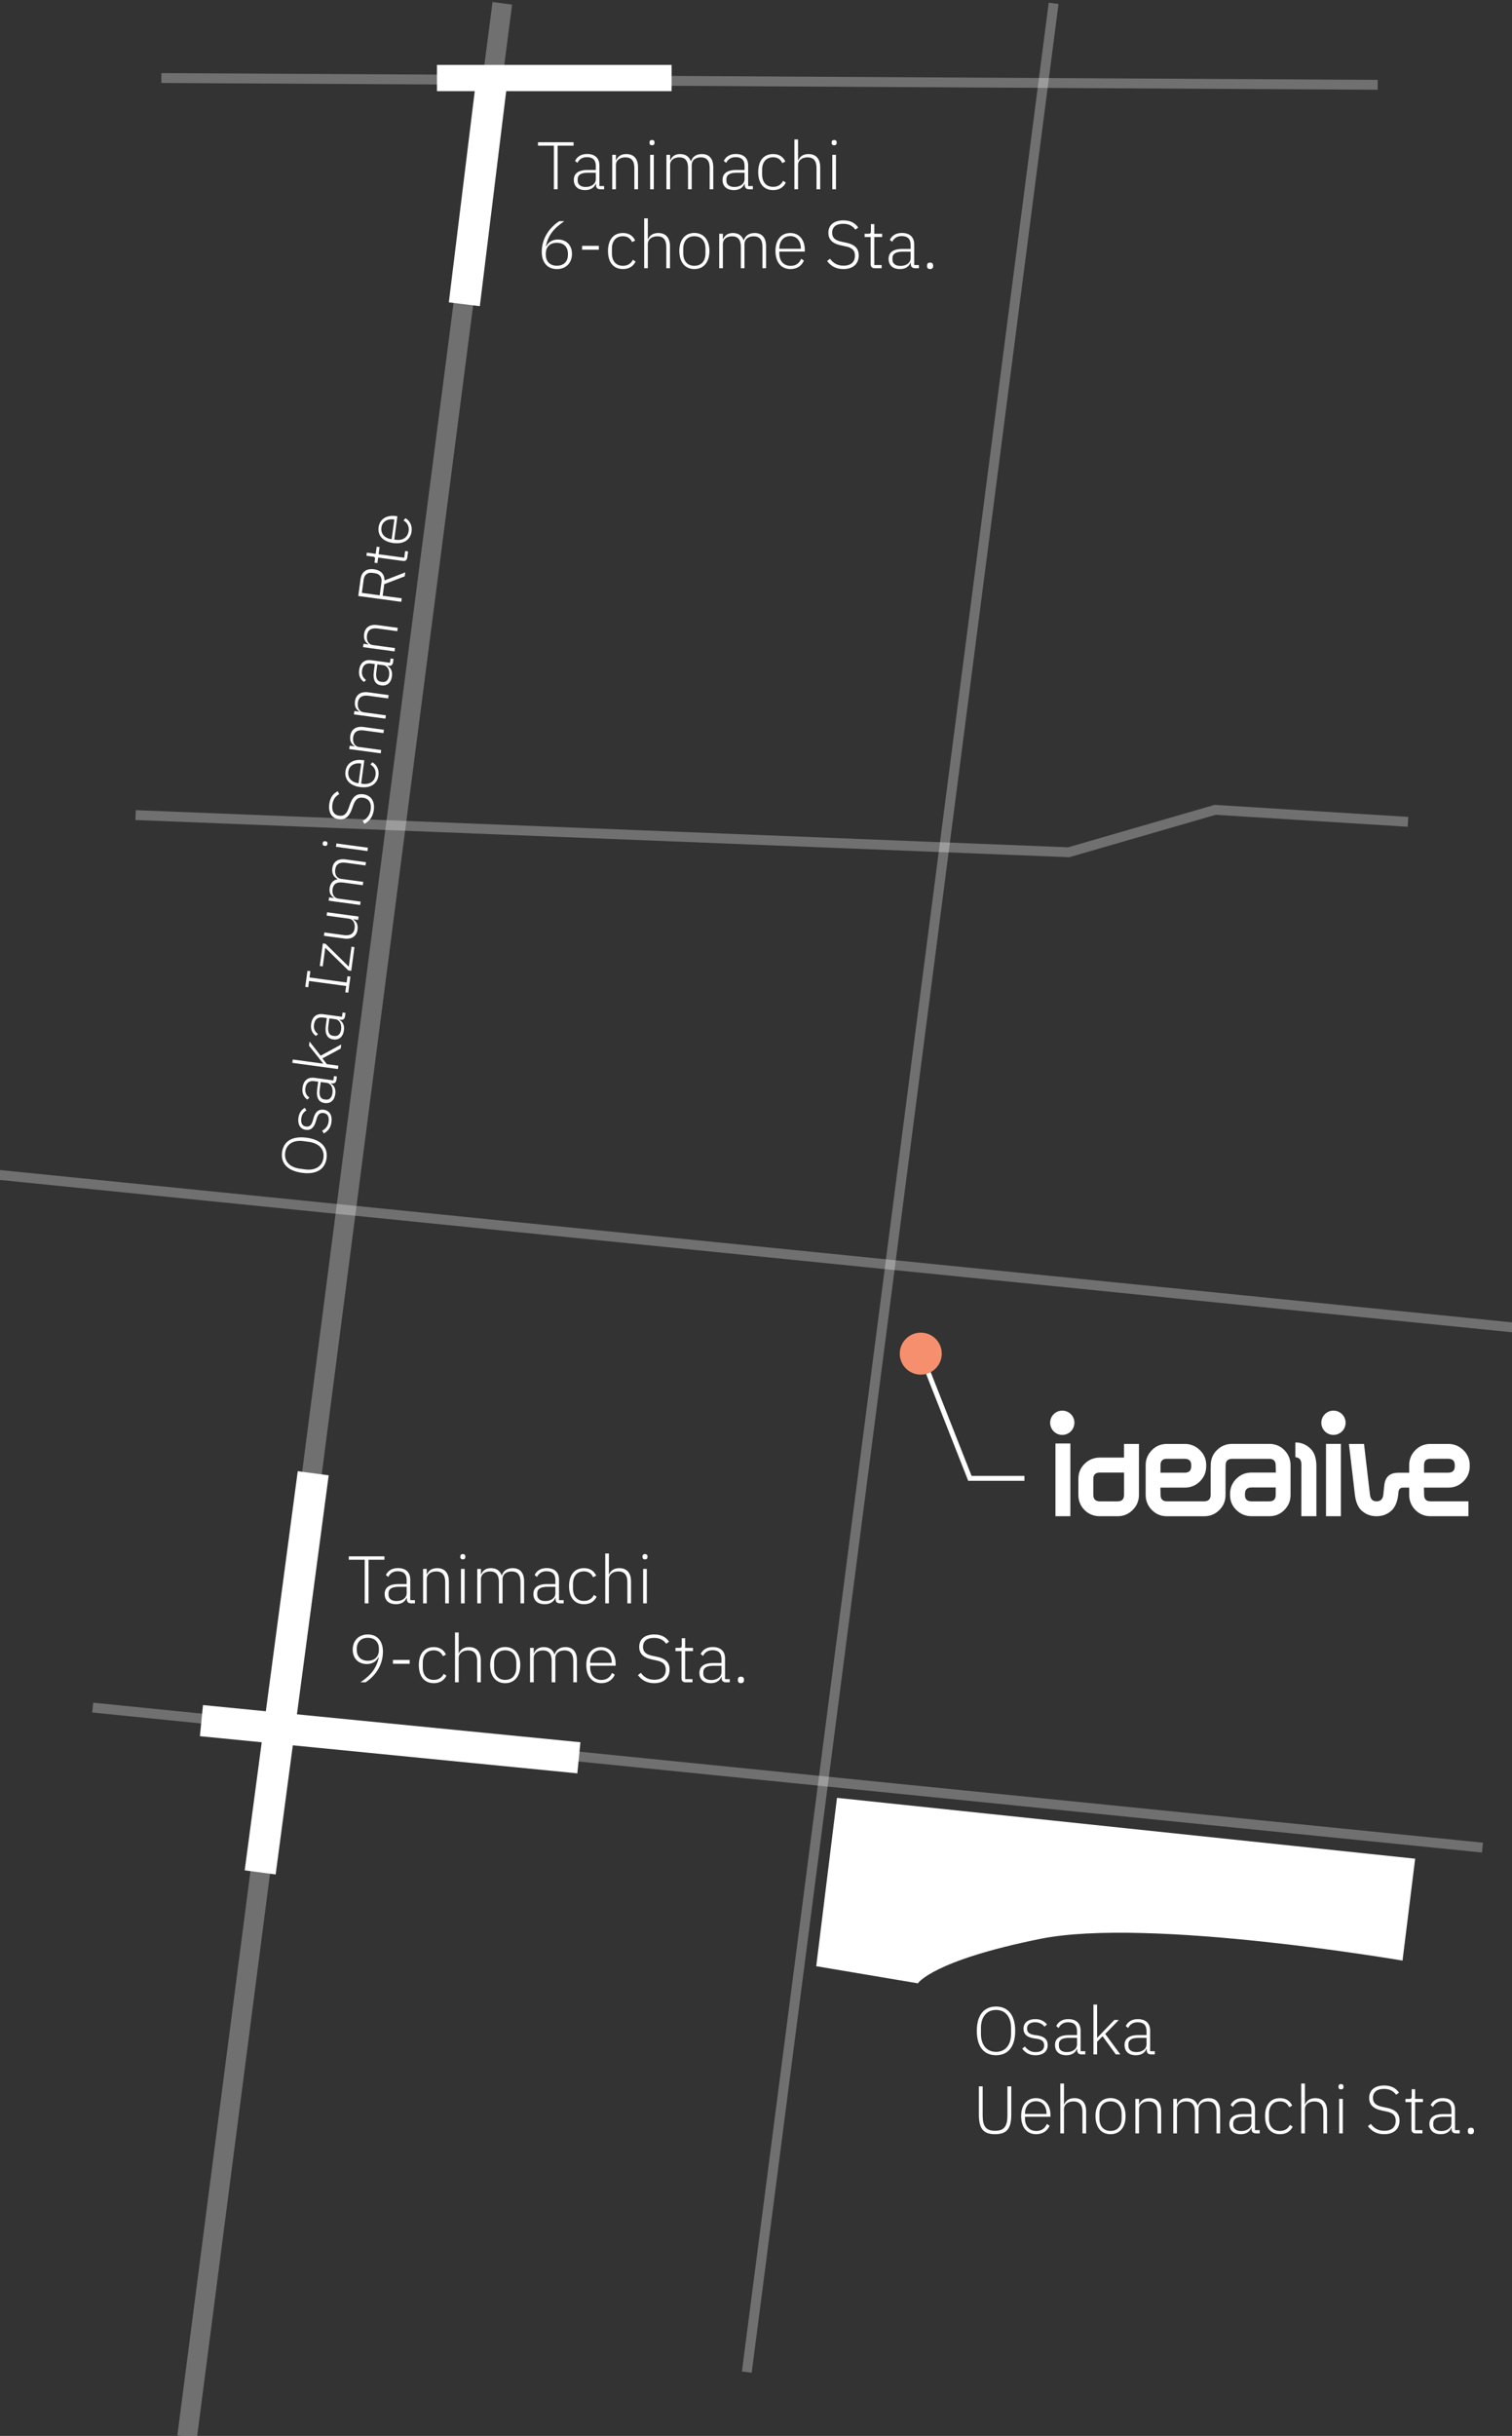 <svg width="298" height="480" viewBox="0 0 298 480" fill="none" xmlns="http://www.w3.org/2000/svg">
<rect x="0" y="0" width="298" height="480" fill="#333333" stroke="none"/>
<g clip-path="url(#clip0_206_1525)">
<path d="M99.002 0.655L36.884 480.155" stroke="white" stroke-opacity="0.3" stroke-width="3.89" stroke-miterlimit="10"/>
<path d="M207.657 0.655L147.188 467.426" stroke="white" stroke-opacity="0.3" stroke-width="1.945" stroke-miterlimit="10"/>
<path d="M18.27 336.486L292.182 364.075" stroke="white" stroke-opacity="0.3" stroke-width="1.945" stroke-miterlimit="10"/>
<path d="M-3.199 231.215L298.355 261.587" stroke="white" stroke-opacity="0.3" stroke-width="1.945" stroke-miterlimit="10"/>
<path d="M31.803 15.377L271.531 16.714" stroke="white" stroke-opacity="0.3" stroke-width="1.945" stroke-miterlimit="10"/>
<path d="M26.725 160.616L210.629 167.941L239.494 159.58L277.503 161.944" stroke="white" stroke-opacity="0.3" stroke-width="1.945" stroke-miterlimit="10"/>
<path d="M99.992 16.127L93.885 15.377L88.46 59.582L94.567 60.332L99.992 16.127Z" fill="white"/>
<path d="M132.364 12.792H86.123V17.962H132.364V12.792Z" fill="white"/>
<path d="M64.78 290.713L58.681 289.903L48.228 368.558L54.328 369.369L64.78 290.713Z" fill="white"/>
<path d="M114.392 343.315L40.005 335.989L39.401 342.118L113.788 349.444L114.392 343.315Z" fill="white"/>
<path d="M160.87 387.442L164.963 354.269L278.914 366.26L276.424 386.339C276.424 386.339 226.354 377.749 205.029 382.057C183.703 386.365 180.903 390.819 180.903 390.819L160.87 387.442Z" fill="white"/>
<path fill-rule="evenodd" clip-rule="evenodd" d="M265.204 280.36C265.204 281.678 264.137 282.752 262.812 282.752C261.487 282.752 260.42 281.685 260.42 280.36C260.42 279.035 261.494 277.968 262.812 277.968C264.13 277.968 265.204 279.035 265.204 280.36Z" fill="white"/>
<path fill-rule="evenodd" clip-rule="evenodd" d="M211.751 280.36C211.751 281.678 210.684 282.752 209.359 282.752C208.034 282.752 206.974 281.678 206.974 280.36C206.974 279.035 208.041 277.968 209.366 277.968C210.691 277.968 211.758 279.035 211.758 280.36" fill="white"/>
<path d="M264.28 284.521H261.344V298.772H264.28V284.521Z" fill="white"/>
<path d="M221.533 284.521V287.22H216.764C215.589 287.22 214.594 287.629 213.77 288.438C212.947 289.247 212.539 290.235 212.539 291.417V294.546C212.539 295.75 212.947 296.752 213.756 297.561C214.565 298.371 215.568 298.772 216.771 298.772H220.287C221.433 298.772 222.421 298.363 223.245 297.54C224.068 296.716 224.477 295.721 224.477 294.546V284.528H221.541M220.287 295.843H216.771C215.912 295.843 215.482 295.413 215.482 294.554V291.424C215.482 290.586 215.912 290.171 216.771 290.171H221.54V294.554C221.54 295.413 221.118 295.843 220.287 295.843Z" fill="white"/>
<path d="M210.956 284.442H208.02V298.772H210.956V284.442Z" fill="white"/>
<path d="M253.144 285.752C252.334 284.929 251.346 284.521 250.172 284.521H242.846C241.671 284.521 240.676 284.921 239.852 285.738C239.028 286.547 238.62 287.55 238.62 288.753V289.283H238.606V294.546C238.606 295.406 238.176 295.836 237.317 295.836H229.991C229.153 295.836 228.738 295.406 228.738 294.546L228.702 293.136H233.507C234.682 293.136 235.677 292.728 236.5 291.904C237.324 291.08 237.732 290.085 237.732 288.91V288.717C237.732 287.543 237.317 286.554 236.479 285.745C235.641 284.936 234.653 284.528 233.507 284.528H229.991C228.816 284.528 227.821 284.936 227.019 285.759C226.21 286.583 225.801 287.564 225.801 288.717V294.554C225.801 295.728 226.21 296.723 227.019 297.547C227.828 298.371 228.816 298.779 229.991 298.779H237.317C238.491 298.779 239.487 298.378 240.31 297.569C241.134 296.759 241.542 295.757 241.542 294.554V289.662H241.556V288.76C241.556 287.901 241.986 287.471 242.846 287.471H250.172C251.01 287.471 251.425 287.901 251.425 288.76L251.461 290.171H246.655C245.481 290.171 244.485 290.579 243.662 291.403C242.838 292.226 242.43 293.222 242.43 294.396V294.589C242.43 295.764 242.846 296.752 243.683 297.561C244.521 298.371 245.51 298.772 246.655 298.772H250.172C251.346 298.772 252.341 298.363 253.144 297.54C253.953 296.716 254.354 295.735 254.354 294.582V288.753C254.354 287.578 253.946 286.583 253.144 285.759M229.976 287.464H233.493C234.352 287.464 234.782 287.879 234.782 288.717V288.91C234.782 289.77 234.352 290.199 233.493 290.199H228.723V288.71C228.723 287.879 229.139 287.457 229.976 287.457V287.464ZM251.425 294.589C251.425 295.427 251.01 295.843 250.172 295.843H246.656C245.796 295.843 245.366 295.427 245.366 294.589V294.396C245.366 293.537 245.796 293.107 246.656 293.107H251.432V294.589L251.425 294.589Z" fill="white"/>
<path d="M255.307 287.156H255.407C256.131 287.249 256.496 287.729 256.496 288.595L256.481 298.772H259.446V288.946C259.446 287.607 259.167 286.562 258.594 285.81C257.864 284.907 256.911 284.384 255.744 284.248H255.665L255.3 284.241V287.156" fill="white"/>
<path d="M289.431 295.836H281.933C281.102 295.836 280.679 295.406 280.679 294.547L280.636 293.136H285.442C286.616 293.136 287.612 292.728 288.435 291.905C289.259 291.081 289.667 290.086 289.667 288.911V288.718C289.667 287.543 289.251 286.555 288.414 285.746C287.576 284.937 286.587 284.528 285.435 284.528H281.918C280.744 284.528 279.748 284.937 278.946 285.76C278.137 286.584 277.736 287.565 277.736 288.718V290.207H275.58C274.105 290.207 273.017 290.881 272.83 292.678L272.637 294.547C272.53 295.406 272.1 295.836 271.341 295.836H271.262C270.532 295.836 270.116 295.406 270.009 294.547L268.834 284.528H265.862L267.037 294.547C267.194 295.879 267.595 296.882 268.247 297.562C269.085 298.371 270.087 298.772 271.262 298.772H271.341C272.515 298.772 273.518 298.371 274.356 297.562C275.007 296.882 275.416 295.879 275.573 294.547L275.645 293.831C275.788 293.373 275.967 293.136 276.597 293.136H277.736V294.547C277.736 295.722 278.144 296.717 278.946 297.541C279.756 298.364 280.751 298.772 281.918 298.772H289.416V295.836M280.665 288.711C280.665 287.88 281.08 287.457 281.918 287.457H285.435C286.294 287.457 286.724 287.873 286.724 288.711V288.904C286.724 289.763 286.294 290.193 285.435 290.193H280.665V288.703L280.665 288.711ZM277.729 293.1C277.729 293.1 277.707 293.1 277.729 293.093V293.1Z" fill="white"/>
<path d="M181.474 266.738L191.155 291.31H201.904" stroke="white" stroke-width="0.972" stroke-miterlimit="10"/>
<path d="M181.474 270.876C183.759 270.876 185.612 269.023 185.612 266.738C185.612 264.452 183.759 262.6 181.474 262.6C179.189 262.6 177.336 264.452 177.336 266.738C177.336 269.023 179.189 270.876 181.474 270.876Z" fill="#F68F6D"/>
<path d="M192.523 400.199C192.523 397.051 193.952 395.395 196.303 395.395C198.654 395.395 200.083 397.051 200.083 400.199C200.083 403.333 198.654 404.989 196.303 404.989C193.952 404.989 192.523 403.333 192.523 400.199ZM199.274 400.754V399.63C199.274 397.379 198.111 396.064 196.315 396.064C194.508 396.064 193.333 397.379 193.333 399.63V400.754C193.333 403.005 194.508 404.319 196.315 404.319C198.111 404.319 199.274 403.005 199.274 400.754Z" fill="white"/>
<path d="M201.474 403.688L202.004 403.271C202.573 404.016 203.218 404.37 204.128 404.37C205.203 404.37 205.797 403.902 205.797 403.055C205.797 402.31 205.379 401.892 204.368 401.753L203.813 401.665C202.586 401.487 201.726 400.982 201.726 399.756C201.726 398.505 202.725 397.872 204.04 397.872C205.165 397.872 205.848 398.315 206.353 398.921L205.86 399.352C205.506 398.909 204.95 398.491 204.002 398.491C203.003 398.491 202.421 398.934 202.421 399.718C202.421 400.527 202.914 400.843 203.913 401.008L204.47 401.083C205.822 401.286 206.492 401.892 206.492 402.979C206.492 404.244 205.569 404.989 204.09 404.989C202.902 404.989 202.093 404.535 201.474 403.688Z" fill="white"/>
<path d="M207.933 402.979C207.933 401.779 208.73 401.02 210.689 401.02H212.269V400.223C212.269 399.06 211.674 398.491 210.512 398.491C209.614 398.491 209.007 398.896 208.64 399.617L208.173 399.238C208.552 398.454 209.311 397.872 210.537 397.872C212.117 397.872 212.977 398.707 212.977 400.135V404.193H213.899V404.825H213.179C212.585 404.825 212.307 404.509 212.307 404.004V403.738H212.256C211.94 404.509 211.232 404.989 210.17 404.989C208.754 404.989 207.933 404.244 207.933 402.979ZM212.269 402.84V401.563H210.663C209.285 401.563 208.692 402.044 208.692 402.802V403.131C208.692 403.94 209.323 404.37 210.272 404.37C211.384 404.37 212.269 403.776 212.269 402.84Z" fill="white"/>
<path d="M215.505 404.826V395.003H216.225V401.526H216.276L219.626 398.037H220.511L217.831 400.793L220.802 404.826H219.917L217.312 401.249L216.225 402.335V404.826L215.505 404.826Z" fill="white"/>
<path d="M221.636 402.979C221.636 401.779 222.432 401.02 224.392 401.02H225.972V400.223C225.972 399.06 225.377 398.491 224.215 398.491C223.317 398.491 222.71 398.896 222.343 399.617L221.876 399.238C222.255 398.454 223.014 397.872 224.24 397.872C225.82 397.872 226.68 398.707 226.68 400.135V404.193H227.602V404.825H226.882C226.288 404.825 226.01 404.509 226.01 404.004V403.738H225.959C225.643 404.509 224.935 404.989 223.873 404.989C222.457 404.989 221.636 404.244 221.636 402.979ZM225.972 402.84V401.563H224.366C222.988 401.563 222.395 402.044 222.395 402.802V403.131C222.395 403.94 223.026 404.37 223.975 404.37C225.087 404.37 225.972 403.776 225.972 402.84Z" fill="white"/>
<path d="M192.928 411.118H193.673V416.845C193.673 418.943 194.28 419.878 196.113 419.878C197.947 419.878 198.554 418.943 198.554 416.845V411.118H199.311V416.68C199.311 419.399 198.478 420.549 196.113 420.549C193.762 420.549 192.928 419.399 192.928 416.68L192.928 411.118Z" fill="white"/>
<path d="M201.259 416.984C201.259 414.759 202.397 413.443 204.191 413.443C205.936 413.443 207.036 414.784 207.036 416.781V417.11H202.017V417.464C202.017 418.918 202.839 419.916 204.255 419.916C205.228 419.916 205.962 419.423 206.328 418.526L206.859 418.88C206.442 419.878 205.506 420.548 204.217 420.548C202.409 420.548 201.259 419.221 201.259 416.984ZM202.017 416.553H206.264V416.453C206.264 414.999 205.431 414.05 204.191 414.05C202.864 414.05 202.017 415.037 202.017 416.503V416.553Z" fill="white"/>
<path d="M208.982 420.384V410.562H209.702V414.657H209.753C210.044 413.962 210.663 413.444 211.763 413.444C213.204 413.444 214.064 414.354 214.064 416.023V420.384H213.343V416.162C213.343 414.759 212.724 414.088 211.574 414.088C210.613 414.088 209.702 414.582 209.702 415.618V420.384H208.982Z" fill="white"/>
<path d="M215.909 416.983C215.909 414.758 217.072 413.431 218.867 413.431C220.675 413.431 221.838 414.758 221.838 416.983C221.838 419.22 220.675 420.548 218.867 420.548C217.072 420.548 215.909 419.22 215.909 416.983ZM221.067 417.413V416.566C221.067 414.961 220.22 414.075 218.867 414.075C217.539 414.075 216.68 414.961 216.68 416.566V417.413C216.68 419.018 217.539 419.903 218.867 419.903C220.22 419.903 221.067 419.018 221.067 417.413Z" fill="white"/>
<path d="M223.772 420.384V413.595H224.492V414.657H224.544C224.834 413.962 225.453 413.443 226.553 413.443C227.994 413.443 228.854 414.354 228.854 416.023V420.384H228.133V416.162C228.133 414.759 227.514 414.088 226.364 414.088C225.403 414.088 224.492 414.582 224.492 415.618V420.384H223.772Z" fill="white"/>
<path d="M231.243 420.384V413.595H231.963V414.657H232.014C232.293 414.013 232.823 413.443 233.935 413.443C234.922 413.443 235.718 413.886 236.046 414.873H236.084C236.338 414.063 237.02 413.443 238.221 413.443C239.662 413.443 240.471 414.354 240.471 416.023V420.384H239.762V416.162C239.762 414.759 239.181 414.088 238.019 414.088C237.071 414.088 236.224 414.582 236.224 415.631V420.384H235.503V416.162C235.503 414.759 234.922 414.088 233.771 414.088C232.836 414.088 231.963 414.582 231.963 415.618V420.384H231.243Z" fill="white"/>
<path d="M242.303 418.538C242.303 417.337 243.101 416.579 245.059 416.579H246.641V415.782C246.641 414.619 246.045 414.05 244.882 414.05C243.984 414.05 243.378 414.454 243.012 415.175L242.544 414.796C242.922 414.013 243.682 413.431 244.907 413.431C246.489 413.431 247.348 414.265 247.348 415.694V419.751H248.271V420.384H247.551C246.956 420.384 246.677 420.068 246.677 419.562V419.296H246.628C246.311 420.068 245.602 420.548 244.541 420.548C243.126 420.548 242.303 419.803 242.303 418.538ZM246.641 418.399V417.122H245.034C243.655 417.122 243.063 417.602 243.063 418.361V418.69C243.063 419.499 243.693 419.929 244.643 419.929C245.754 419.929 246.641 419.334 246.641 418.399Z" fill="white"/>
<path d="M249.332 416.984C249.332 414.746 250.421 413.443 252.278 413.443C253.505 413.443 254.276 414.038 254.681 414.923L254.073 415.227C253.744 414.493 253.163 414.076 252.278 414.076C250.863 414.076 250.103 415.061 250.103 416.515V417.464C250.103 418.93 250.863 419.904 252.278 419.904C253.201 419.904 253.845 419.487 254.238 418.716L254.768 419.069C254.325 419.967 253.516 420.548 252.278 420.548C250.421 420.548 249.332 419.234 249.332 416.984Z" fill="white"/>
<path d="M256.462 420.384V410.562H257.184V414.657H257.233C257.524 413.962 258.145 413.444 259.245 413.444C260.686 413.444 261.545 414.354 261.545 416.023V420.384H260.825V416.162C260.825 414.759 260.206 414.088 259.055 414.088C258.094 414.088 257.184 414.582 257.184 415.618V420.384H256.462Z" fill="white"/>
<path d="M263.808 411.256V411.13C263.808 410.865 263.96 410.675 264.3 410.675C264.642 410.675 264.794 410.865 264.794 411.13V411.256C264.794 411.522 264.642 411.712 264.3 411.712C263.96 411.712 263.808 411.522 263.808 411.256ZM263.934 420.384V413.595H264.655V420.384H263.934Z" fill="white"/>
<path d="M269.599 418.968L270.167 418.513C270.813 419.372 271.609 419.878 272.835 419.878C274.288 419.878 275.086 419.158 275.086 417.906C275.086 416.743 274.378 416.3 273.189 416.06L272.368 415.884C270.598 415.517 269.852 414.682 269.852 413.405C269.852 411.787 271.041 410.953 272.822 410.953C274.201 410.953 275.135 411.484 275.73 412.369L275.162 412.774C274.643 412.053 273.897 411.623 272.773 411.623C271.419 411.623 270.598 412.217 270.598 413.38C270.598 414.518 271.343 414.935 272.518 415.175L273.354 415.353C275.2 415.732 275.831 416.617 275.831 417.868C275.831 419.549 274.681 420.548 272.797 420.548C271.293 420.548 270.319 419.916 269.599 418.968Z" fill="white"/>
<path d="M278.993 420.384C278.449 420.384 278.184 420.068 278.184 419.575V414.228H276.995V413.595H277.766C278.132 413.595 278.235 413.457 278.235 413.09V411.687H278.903V413.595H280.446V414.228H278.903V419.752H280.345V420.384H278.993Z" fill="white"/>
<path d="M281.722 418.538C281.722 417.337 282.52 416.579 284.48 416.579H286.06V415.782C286.06 414.619 285.465 414.05 284.301 414.05C283.405 414.05 282.797 414.454 282.43 415.175L281.963 414.796C282.343 414.013 283.101 413.431 284.328 413.431C285.908 413.431 286.766 414.265 286.766 415.694V419.751H287.689V420.384H286.97C286.375 420.384 286.098 420.068 286.098 419.562V419.296H286.046C285.729 420.068 285.023 420.548 283.961 420.548C282.544 420.548 281.722 419.803 281.722 418.538ZM286.06 418.399V417.122H284.453C283.076 417.122 282.482 417.602 282.482 418.361V418.69C282.482 419.499 283.114 419.929 284.062 419.929C285.175 419.929 286.06 419.334 286.06 418.399Z" fill="white"/>
<path d="M289.294 419.98V419.841C289.294 419.499 289.484 419.272 289.9 419.272C290.305 419.272 290.495 419.499 290.495 419.841V419.98C290.495 420.321 290.305 420.549 289.9 420.549C289.484 420.549 289.294 420.321 289.294 419.98Z" fill="white"/>
<path d="M75.764 307.35H72.628V315.947H71.883V307.35H68.747V306.681H75.764L75.764 307.35Z" fill="white"/>
<path d="M75.813 314.101C75.813 312.901 76.61 312.142 78.569 312.142H80.149V311.345C80.149 310.182 79.555 309.613 78.392 309.613C77.494 309.613 76.887 310.018 76.521 310.739L76.053 310.36C76.432 309.576 77.191 308.994 78.417 308.994C79.997 308.994 80.858 309.829 80.858 311.257V315.315H81.78V315.947H81.06C80.465 315.947 80.187 315.631 80.187 315.126V314.86H80.137C79.821 315.631 79.112 316.112 78.05 316.112C76.635 316.112 75.813 315.366 75.813 314.101ZM80.149 313.963V312.685H78.543C77.165 312.685 76.572 313.166 76.572 313.925V314.253C76.572 315.062 77.204 315.492 78.152 315.492C79.264 315.492 80.149 314.898 80.149 313.963Z" fill="white"/>
<path d="M83.385 315.947V309.158H84.105V310.22H84.157C84.447 309.525 85.066 309.006 86.166 309.006C87.608 309.006 88.467 309.917 88.467 311.586V315.947H87.746V311.725C87.746 310.322 87.127 309.651 85.977 309.651C85.016 309.651 84.105 310.145 84.105 311.181V315.947H83.385Z" fill="white"/>
<path d="M90.729 306.819V306.693C90.729 306.428 90.881 306.238 91.223 306.238C91.564 306.238 91.715 306.428 91.715 306.693V306.819C91.715 307.085 91.564 307.275 91.223 307.275C90.881 307.275 90.729 307.085 90.729 306.819ZM90.856 315.947V309.158H91.576V315.947H90.856Z" fill="white"/>
<path d="M94.067 315.947V309.158H94.787V310.22H94.838C95.116 309.576 95.647 309.006 96.759 309.006C97.746 309.006 98.541 309.449 98.87 310.436H98.908C99.162 309.626 99.843 309.006 101.045 309.006C102.486 309.006 103.295 309.917 103.295 311.586V315.947H102.587V311.725C102.587 310.322 102.006 309.651 100.842 309.651C99.895 309.651 99.048 310.145 99.048 311.194V315.947H98.327V311.725C98.327 310.322 97.746 309.651 96.595 309.651C95.659 309.651 94.787 310.145 94.787 311.181V315.947H94.067Z" fill="white"/>
<path d="M105.128 314.101C105.128 312.901 105.925 312.142 107.884 312.142H109.464V311.345C109.464 310.182 108.869 309.613 107.707 309.613C106.809 309.613 106.202 310.018 105.835 310.739L105.368 310.36C105.747 309.576 106.506 308.994 107.732 308.994C109.312 308.994 110.172 309.829 110.172 311.257V315.315H111.094V315.947H110.375C109.78 315.947 109.502 315.631 109.502 315.126V314.86H109.452C109.135 315.631 108.427 316.112 107.365 316.112C105.949 316.112 105.128 315.366 105.128 314.101ZM109.464 313.963V312.685H107.858C106.48 312.685 105.887 313.166 105.887 313.925V314.253C105.887 315.062 106.518 315.492 107.467 315.492C108.579 315.492 109.464 314.898 109.464 313.963Z" fill="white"/>
<path d="M112.156 312.547C112.156 310.309 113.243 309.006 115.102 309.006C116.328 309.006 117.099 309.601 117.503 310.486L116.896 310.79C116.568 310.056 115.987 309.639 115.102 309.639C113.686 309.639 112.927 310.624 112.927 312.078V313.027C112.927 314.493 113.686 315.467 115.102 315.467C116.025 315.467 116.67 315.05 117.061 314.279L117.593 314.632C117.15 315.53 116.341 316.111 115.102 316.111C113.243 316.111 112.156 314.797 112.156 312.547Z" fill="white"/>
<path d="M119.287 315.947V306.125H120.006V310.22H120.058C120.348 309.525 120.967 309.007 122.067 309.007C123.51 309.007 124.368 309.917 124.368 311.586V315.947H123.648V311.725C123.648 310.322 123.028 309.651 121.878 309.651C120.917 309.651 120.006 310.145 120.006 311.181V315.947H119.287Z" fill="white"/>
<path d="M126.632 306.819V306.693C126.632 306.428 126.784 306.238 127.124 306.238C127.466 306.238 127.618 306.428 127.618 306.693V306.819C127.618 307.085 127.466 307.275 127.124 307.275C126.784 307.275 126.632 307.085 126.632 306.819ZM126.757 315.947V309.158H127.479V315.947H126.757Z" fill="white"/>
<path d="M71.036 331.506C73.097 330.102 74.222 328.738 74.663 326.563L74.613 326.55C74.158 327.372 73.413 327.903 72.3 327.903C70.656 327.903 69.518 326.816 69.518 325.071C69.518 323.289 70.694 322.075 72.49 322.075C74.436 322.075 75.472 323.453 75.472 325.463C75.472 328.32 73.754 330.406 72.035 331.506H71.036ZM74.677 325.122V324.895C74.677 323.579 73.868 322.732 72.502 322.732C71.124 322.732 70.315 323.579 70.315 324.881V325.122C70.315 326.411 71.124 327.258 72.502 327.258C73.88 327.258 74.677 326.411 74.677 325.122Z" fill="white"/>
<path d="M77.444 327.853V327.094H80.744V327.853H77.444Z" fill="white"/>
<path d="M82.551 328.105C82.551 325.868 83.638 324.565 85.496 324.565C86.722 324.565 87.493 325.159 87.898 326.044L87.291 326.348C86.963 325.614 86.382 325.197 85.496 325.197C84.081 325.197 83.322 326.183 83.322 327.637V328.586C83.322 330.052 84.081 331.025 85.496 331.025C86.419 331.025 87.064 330.608 87.456 329.837L87.987 330.19C87.545 331.089 86.736 331.67 85.496 331.67C83.638 331.67 82.551 330.356 82.551 328.105Z" fill="white"/>
<path d="M89.68 331.506V321.683H90.4V325.779H90.451C90.742 325.084 91.361 324.565 92.461 324.565C93.902 324.565 94.762 325.476 94.762 327.144V331.506H94.041V327.284C94.041 325.88 93.422 325.21 92.272 325.21C91.311 325.21 90.4 325.704 90.4 326.74V331.506H89.68Z" fill="white"/>
<path d="M96.607 328.105C96.607 325.88 97.77 324.553 99.565 324.553C101.373 324.553 102.536 325.88 102.536 328.105C102.536 330.343 101.373 331.67 99.565 331.67C97.77 331.67 96.607 330.343 96.607 328.105ZM101.765 328.535V327.688C101.765 326.083 100.918 325.197 99.565 325.197C98.238 325.197 97.378 326.083 97.378 327.688V328.535C97.378 330.14 98.238 331.025 99.565 331.025C100.918 331.025 101.765 330.14 101.765 328.535Z" fill="white"/>
<path d="M104.471 331.506V324.717H105.191V325.779H105.242C105.52 325.135 106.051 324.565 107.163 324.565C108.15 324.565 108.945 325.007 109.274 325.994H109.312C109.565 325.185 110.247 324.565 111.448 324.565C112.89 324.565 113.699 325.476 113.699 327.144V331.506H112.991V327.284C112.991 325.88 112.409 325.21 111.246 325.21C110.299 325.21 109.451 325.704 109.451 326.753V331.506H108.731V327.284C108.731 325.88 108.15 325.21 106.999 325.21C106.063 325.21 105.191 325.704 105.191 326.74V331.506H104.471Z" fill="white"/>
<path d="M115.558 328.105C115.558 325.88 116.695 324.565 118.49 324.565C120.234 324.565 121.334 325.906 121.334 327.903V328.231H116.315V328.586C116.315 330.039 117.138 331.038 118.554 331.038C119.527 331.038 120.26 330.545 120.627 329.647L121.158 330.001C120.741 331 119.804 331.67 118.516 331.67C116.708 331.67 115.558 330.342 115.558 328.105ZM116.315 327.675H120.563V327.574C120.563 326.12 119.729 325.172 118.49 325.172C117.162 325.172 116.315 326.158 116.315 327.625V327.675Z" fill="white"/>
<path d="M125.734 330.09L126.302 329.635C126.947 330.494 127.743 331 128.97 331C130.423 331 131.221 330.28 131.221 329.028C131.221 327.865 130.512 327.422 129.323 327.182L128.503 327.006C126.733 326.639 125.986 325.804 125.986 324.527C125.986 322.909 127.175 322.075 128.957 322.075C130.335 322.075 131.27 322.606 131.864 323.491L131.296 323.896C130.778 323.175 130.032 322.745 128.907 322.745C127.553 322.745 126.733 323.339 126.733 324.502C126.733 325.64 127.477 326.057 128.653 326.297L129.488 326.475C131.334 326.854 131.965 327.739 131.965 328.99C131.965 330.671 130.816 331.67 128.932 331.67C127.428 331.67 126.453 331.038 125.734 330.09Z" fill="white"/>
<path d="M135.125 331.506C134.582 331.506 134.316 331.189 134.316 330.697V325.349H133.127V324.717H133.899C134.265 324.717 134.368 324.578 134.368 324.212V322.808H135.036V324.717H136.58V325.349H135.036V330.873H136.478V331.506H135.125Z" fill="white"/>
<path d="M137.854 329.66C137.854 328.459 138.652 327.701 140.61 327.701H142.192V326.904C142.192 325.741 141.598 325.172 140.434 325.172C139.537 325.172 138.929 325.576 138.563 326.297L138.096 325.918C138.476 325.135 139.233 324.553 140.46 324.553C142.04 324.553 142.899 325.387 142.899 326.816V330.873H143.822V331.506H143.102C142.508 331.506 142.228 331.19 142.228 330.684V330.419H142.179C141.862 331.19 141.155 331.67 140.094 331.67C138.677 331.67 137.854 330.925 137.854 329.66ZM142.192 329.521V328.244H140.586C139.209 328.244 138.614 328.724 138.614 329.483V329.812C138.614 330.621 139.247 331.051 140.194 331.051C141.307 331.051 142.192 330.457 142.192 329.521Z" fill="white"/>
<path d="M145.429 331.101V330.962C145.429 330.621 145.619 330.394 146.035 330.394C146.439 330.394 146.629 330.621 146.629 330.962V331.101C146.629 331.442 146.439 331.67 146.035 331.67C145.619 331.67 145.429 331.442 145.429 331.101Z" fill="white"/>
<path d="M59.514 231.103C56.636 230.712 55.3 229.202 55.591 227.052C55.883 224.903 57.573 223.803 60.451 224.192C63.317 224.581 64.654 226.093 64.363 228.242C64.07 230.392 62.38 231.492 59.514 231.103ZM60.858 225.001L59.831 224.862C57.774 224.582 56.428 225.484 56.204 227.124C55.98 228.777 57.037 230.014 59.094 230.293L60.123 230.433C62.179 230.712 63.527 229.8 63.751 228.148C63.974 226.507 62.915 225.28 60.858 225.001Z" fill="white"/>
<path d="M63.814 223.349L63.498 222.813C64.25 222.385 64.654 221.839 64.767 221.008C64.9 220.025 64.546 219.424 63.772 219.319C63.09 219.226 62.657 219.557 62.404 220.463L62.255 220.961C61.941 222.06 61.373 222.783 60.251 222.631C59.107 222.476 58.652 221.484 58.815 220.283C58.955 219.255 59.444 218.684 60.063 218.297L60.393 218.802C59.945 219.07 59.495 219.527 59.378 220.394C59.254 221.308 59.586 221.894 60.302 221.991C61.042 222.091 61.392 221.68 61.666 220.786L61.805 220.288C62.157 219.077 62.796 218.54 63.789 218.674C64.945 218.831 65.511 219.766 65.328 221.119C65.181 222.205 64.665 222.889 63.814 223.349Z" fill="white"/>
<path d="M63.968 217.353C62.87 217.204 62.275 216.382 62.517 214.592L62.714 213.147L61.987 213.048C60.924 212.903 60.33 213.376 60.185 214.439C60.074 215.259 60.368 215.865 60.982 216.29L60.577 216.67C59.907 216.226 59.47 215.461 59.622 214.339C59.818 212.895 60.688 212.213 61.993 212.39L65.702 212.893L65.817 212.049L66.396 212.128L66.305 212.787C66.232 213.33 65.909 213.544 65.447 213.482L65.204 213.45L65.197 213.496C65.864 213.881 66.214 214.586 66.083 215.557C65.907 216.852 65.124 217.51 63.968 217.353ZM64.379 213.373L63.212 213.214L63.012 214.682C62.841 215.941 63.206 216.543 63.901 216.638L64.201 216.678C64.94 216.779 65.412 216.255 65.53 215.388C65.667 214.371 65.234 213.488 64.379 213.373Z" fill="white"/>
<path d="M66.595 210.656L57.615 209.437L57.704 208.779L63.669 209.588L63.675 209.542L60.9 206.047L61.011 205.237L63.197 208.03L67.251 205.815L67.142 206.623L63.548 208.559L64.408 209.689L66.684 209.998L66.595 210.656Z" fill="white"/>
<path d="M65.668 204.819C64.571 204.67 63.975 203.848 64.218 202.058L64.414 200.612L63.687 200.514C62.624 200.369 62.03 200.842 61.886 201.905C61.774 202.725 62.068 203.33 62.682 203.756L62.277 204.135C61.608 203.692 61.17 202.927 61.322 201.805C61.518 200.361 62.387 199.679 63.694 199.856L67.403 200.359L67.517 199.515L68.096 199.593L68.006 200.253C67.933 200.795 67.609 201.011 67.147 200.949L66.904 200.915L66.898 200.962C67.564 201.346 67.915 202.052 67.783 203.023C67.607 204.318 66.824 204.976 65.668 204.819ZM66.079 200.838L64.912 200.68L64.712 202.147C64.541 203.407 64.907 204.01 65.601 204.104L65.901 204.145C66.641 204.245 67.113 203.721 67.23 202.854C67.367 201.836 66.934 200.954 66.079 200.838Z" fill="white"/>
<path d="M68.636 195.613L68.058 195.534L68.225 194.298L60.91 193.305L60.743 194.542L60.166 194.464L60.595 191.298L61.172 191.376L61.005 192.612L68.319 193.604L68.487 192.368L69.065 192.447L68.636 195.613Z" fill="white"/>
<path d="M69.854 186.631L69.221 191.301L68.654 191.224L64.105 186.758L63.607 190.433L63.029 190.354L63.633 185.905L64.153 185.976L68.742 190.482L69.276 186.552L69.854 186.631Z" fill="white"/>
<path d="M67.823 184.941L63.837 184.4L63.926 183.741L67.785 184.265C69.069 184.439 69.757 183.955 69.899 182.915C70.02 182.026 69.681 181.144 68.733 181.016L64.376 180.425L64.465 179.766L70.671 180.608L70.582 181.267L69.61 181.135L69.606 181.169C70.206 181.521 70.603 182.152 70.467 183.157C70.288 184.475 69.349 185.148 67.823 184.941Z" fill="white"/>
<path d="M70.981 178.327L64.775 177.485L64.864 176.827L65.835 176.959L65.84 176.913C65.286 176.579 64.832 176.023 64.971 175.005C65.092 174.103 65.595 173.43 66.536 173.253L66.541 173.217C65.834 172.887 65.352 172.185 65.501 171.089C65.68 169.771 66.612 169.144 68.138 169.351L72.125 169.893L72.038 170.537L68.177 170.013C66.894 169.839 66.21 170.29 66.065 171.353C65.948 172.219 66.293 173.055 67.252 173.185L71.598 173.775L71.509 174.434L67.648 173.909C66.365 173.736 65.681 174.184 65.538 175.236C65.422 176.09 65.765 176.949 66.713 177.077L71.07 177.669L70.981 178.327Z" fill="white"/>
<path d="M64.062 166.687L63.946 166.671C63.704 166.639 63.549 166.475 63.592 166.163C63.633 165.851 63.826 165.737 64.068 165.769L64.184 165.785C64.427 165.817 64.581 165.979 64.539 166.291C64.496 166.604 64.305 166.72 64.062 166.687ZM72.422 167.702L66.216 166.86L66.306 166.201L72.511 167.043L72.422 167.702Z" fill="white"/>
<path d="M71.83 162.345L71.484 161.767C72.35 161.284 72.912 160.62 73.063 159.499C73.243 158.171 72.685 157.353 71.54 157.197C70.476 157.053 69.984 157.646 69.618 158.701L69.353 159.431C68.799 161.004 67.943 161.582 66.776 161.424C65.298 161.223 64.681 160.033 64.903 158.403C65.074 157.144 65.675 156.355 66.558 155.922L66.858 156.492C66.134 156.876 65.648 157.505 65.508 158.534C65.341 159.771 65.783 160.595 66.847 160.739C67.885 160.881 68.36 160.248 68.725 159.205L68.99 158.464C69.566 156.824 70.453 156.355 71.597 156.51C73.134 156.719 73.905 157.894 73.671 159.616C73.484 160.992 72.786 161.804 71.83 162.345Z" fill="white"/>
<path d="M70.966 155.09C68.932 154.814 67.872 153.611 68.094 151.97C68.311 150.376 69.671 149.536 71.498 149.784L71.798 149.824L71.176 154.413L71.5 154.457C72.828 154.637 73.844 154.01 74.019 152.716C74.14 151.825 73.78 151.094 73.005 150.648L73.395 150.206C74.256 150.71 74.752 151.65 74.592 152.828C74.368 154.48 73.012 155.367 70.966 155.09ZM70.668 154.345L71.195 150.461L71.103 150.447C69.772 150.268 68.803 150.914 68.649 152.045C68.485 153.259 69.281 154.156 70.621 154.338L70.668 154.345Z" fill="white"/>
<path d="M75.035 148.447L68.828 147.605L68.917 146.946L69.888 147.078L69.894 147.032C69.294 146.679 68.898 146.05 69.035 145.043C69.213 143.727 70.152 143.054 71.677 143.261L75.664 143.802L75.575 144.461L71.715 143.937C70.432 143.763 69.742 144.247 69.6 145.297C69.48 146.176 69.819 147.069 70.767 147.197L75.124 147.788L75.035 148.447Z" fill="white"/>
<path d="M75.961 141.614L69.755 140.772L69.845 140.113L70.815 140.245L70.821 140.199C70.221 139.846 69.825 139.216 69.962 138.209C70.14 136.893 71.078 136.22 72.603 136.427L76.591 136.968L76.502 137.627L72.641 137.103C71.359 136.929 70.669 137.414 70.527 138.463C70.408 139.342 70.746 140.235 71.694 140.363L76.051 140.955L75.961 141.614Z" fill="white"/>
<path d="M75.131 135.059C74.034 134.91 73.438 134.09 73.681 132.298L73.877 130.853L73.149 130.754C72.087 130.61 71.492 131.083 71.349 132.146C71.238 132.966 71.532 133.569 72.145 133.997L71.74 134.377C71.071 133.933 70.633 133.167 70.785 132.045C70.981 130.601 71.851 129.918 73.157 130.095L76.866 130.598L76.98 129.755L77.558 129.834L77.469 130.493C77.395 131.037 77.072 131.251 76.61 131.188L76.367 131.156L76.361 131.201C77.027 131.587 77.378 132.293 77.246 133.264C77.07 134.557 76.287 135.216 75.131 135.059ZM75.541 131.079L74.374 130.92L74.176 132.388C74.005 133.646 74.37 134.249 75.064 134.344L75.364 134.384C76.104 134.485 76.575 133.961 76.692 133.093C76.831 132.077 76.397 131.195 75.541 131.079Z" fill="white"/>
<path d="M77.758 128.362L71.553 127.52L71.642 126.862L72.613 126.994L72.619 126.948C72.019 126.595 71.623 125.965 71.759 124.958C71.938 123.642 72.876 122.969 74.401 123.176L78.389 123.717L78.299 124.376L74.439 123.852C73.156 123.678 72.467 124.162 72.324 125.212C72.205 126.091 72.543 126.984 73.49 127.112L77.847 127.704L77.758 128.362Z" fill="white"/>
<path d="M75.422 117.389L79.178 117.899L79.084 118.592L70.613 117.443L71.065 114.115C71.261 112.67 72.248 111.98 73.716 112.179C75.022 112.356 75.801 113.12 75.783 114.378L79.871 112.792L79.765 113.565L75.731 115.112L75.422 117.389ZM74.832 117.309L75.19 114.675C75.323 113.692 74.771 113.075 73.928 112.96L73.35 112.882C72.495 112.766 71.811 113.215 71.677 114.198L71.32 116.832L74.832 117.309Z" fill="white"/>
<path d="M80.263 109.897C80.196 110.394 79.875 110.597 79.424 110.535L74.535 109.872L74.387 110.96L73.81 110.882L73.906 110.176C73.951 109.841 73.836 109.732 73.501 109.686L72.219 109.512L72.303 108.899L74.047 109.135L74.238 107.725L74.815 107.804L74.624 109.214L79.674 109.899L79.853 108.582L80.431 108.66L80.263 109.897Z" fill="white"/>
<path d="M77.49 107C75.456 106.723 74.396 105.52 74.618 103.881C74.835 102.286 76.195 101.445 78.022 101.693L78.322 101.734L77.7 106.323L78.023 106.366C79.352 106.547 80.367 105.92 80.543 104.626C80.663 103.735 80.304 103.004 79.529 102.557L79.918 102.116C80.779 102.62 81.275 103.559 81.115 104.738C80.891 106.39 79.535 107.277 77.49 107ZM77.192 106.254L77.719 102.37L77.627 102.357C76.296 102.178 75.327 102.823 75.173 103.956C75.008 105.169 75.804 106.065 77.145 106.248L77.192 106.254Z" fill="white"/>
<path d="M113.045 28.702H109.91V37.299H109.164V28.702H106.029V28.032H113.045L113.045 28.702Z" fill="white"/>
<path d="M113.095 35.452C113.095 34.252 113.891 33.493 115.851 33.493H117.431V32.697C117.431 31.533 116.836 30.964 115.674 30.964C114.776 30.964 114.169 31.369 113.802 32.09L113.335 31.711C113.714 30.927 114.473 30.345 115.699 30.345C117.279 30.345 118.139 31.18 118.139 32.608V36.666H119.061V37.298H118.341C117.747 37.298 117.469 36.982 117.469 36.477V36.211H117.418C117.102 36.982 116.394 37.463 115.332 37.463C113.916 37.463 113.095 36.717 113.095 35.452ZM117.431 35.314V34.036H115.825C114.447 34.036 113.853 34.517 113.853 35.276V35.604C113.853 36.413 114.485 36.843 115.434 36.843C116.546 36.843 117.431 36.249 117.431 35.314Z" fill="white"/>
<path d="M120.667 37.299V30.51H121.387V31.572H121.438C121.729 30.876 122.348 30.358 123.447 30.358C124.889 30.358 125.748 31.269 125.748 32.937V37.299H125.028V33.077C125.028 31.673 124.408 31.003 123.258 31.003C122.297 31.003 121.387 31.497 121.387 32.532V37.299H120.667Z" fill="white"/>
<path d="M128.01 28.171V28.045C128.01 27.78 128.162 27.59 128.504 27.59C128.845 27.59 128.997 27.78 128.997 28.045V28.171C128.997 28.437 128.845 28.627 128.504 28.627C128.162 28.627 128.01 28.437 128.01 28.171ZM128.138 37.299V30.51H128.857V37.299H128.138Z" fill="white"/>
<path d="M131.348 37.299V30.51H132.068V31.572H132.119C132.397 30.928 132.928 30.358 134.04 30.358C135.027 30.358 135.823 30.8 136.151 31.787H136.189C136.443 30.978 137.125 30.358 138.326 30.358C139.767 30.358 140.577 31.269 140.577 32.937V37.299H139.868V33.077C139.868 31.673 139.287 31.003 138.124 31.003C137.176 31.003 136.329 31.497 136.329 32.546V37.299H135.608V33.077C135.608 31.673 135.027 31.003 133.876 31.003C132.941 31.003 132.068 31.497 132.068 32.532V37.299H131.348Z" fill="white"/>
<path d="M142.409 35.452C142.409 34.252 143.206 33.493 145.165 33.493H146.745V32.697C146.745 31.533 146.151 30.964 144.989 30.964C144.09 30.964 143.483 31.369 143.117 32.09L142.65 31.711C143.029 30.927 143.787 30.345 145.013 30.345C146.593 30.345 147.454 31.18 147.454 32.608V36.666H148.376V37.298H147.656C147.062 37.298 146.783 36.982 146.783 36.477V36.211H146.733C146.417 36.982 145.708 37.463 144.647 37.463C143.231 37.463 142.409 36.717 142.409 35.452ZM146.745 35.314V34.036H145.14C143.762 34.036 143.168 34.517 143.168 35.276V35.604C143.168 36.413 143.8 36.843 144.748 36.843C145.86 36.843 146.745 36.249 146.745 35.314Z" fill="white"/>
<path d="M149.438 33.898C149.438 31.661 150.525 30.358 152.383 30.358C153.609 30.358 154.38 30.952 154.785 31.837L154.178 32.141C153.849 31.407 153.268 30.99 152.383 30.99C150.967 30.99 150.209 31.976 150.209 33.43V34.379C150.209 35.845 150.967 36.818 152.383 36.818C153.306 36.818 153.951 36.401 154.342 35.63L154.874 35.983C154.432 36.882 153.622 37.463 152.383 37.463C150.525 37.463 149.438 36.149 149.438 33.898Z" fill="white"/>
<path d="M156.568 37.298V27.476H157.288V31.571H157.339C157.63 30.876 158.249 30.358 159.349 30.358C160.791 30.358 161.65 31.268 161.65 32.937V37.298H160.93V33.076C160.93 31.673 160.31 31.003 159.16 31.003C158.199 31.003 157.288 31.496 157.288 32.532V37.298H156.568Z" fill="white"/>
<path d="M163.913 28.171V28.045C163.913 27.78 164.065 27.59 164.405 27.59C164.747 27.59 164.899 27.78 164.899 28.045V28.171C164.899 28.437 164.747 28.627 164.405 28.627C164.065 28.627 163.913 28.437 163.913 28.171ZM164.039 37.299V30.51H164.76V37.299H164.039Z" fill="white"/>
<path d="M106.775 49.633C106.775 46.777 108.494 44.691 110.226 43.591H111.212C109.151 44.994 108.026 46.359 107.584 48.534L107.634 48.546C108.089 47.724 108.848 47.194 109.948 47.194C111.591 47.194 112.729 48.281 112.729 50.025C112.729 51.808 111.553 53.022 109.771 53.022C107.811 53.022 106.775 51.644 106.775 49.633ZM111.932 50.215V49.975C111.932 48.685 111.123 47.838 109.758 47.838C108.367 47.838 107.571 48.685 107.571 49.975V50.202C107.571 51.517 108.393 52.364 109.758 52.364C111.123 52.364 111.932 51.517 111.932 50.215Z" fill="white"/>
<path d="M114.725 49.204V48.445H118.025V49.204H114.725Z" fill="white"/>
<path d="M119.832 49.457C119.832 47.219 120.92 45.916 122.778 45.916C124.004 45.916 124.775 46.511 125.18 47.396L124.573 47.7C124.244 46.966 123.663 46.549 122.778 46.549C121.362 46.549 120.603 47.535 120.603 48.989V49.937C120.603 51.403 121.362 52.377 122.778 52.377C123.701 52.377 124.346 51.96 124.737 51.189L125.269 51.542C124.826 52.44 124.017 53.022 122.778 53.022C120.92 53.022 119.832 51.707 119.832 49.457Z" fill="white"/>
<path d="M126.962 52.857V43.034H127.682V47.13H127.733C128.024 46.435 128.643 45.916 129.742 45.916C131.184 45.916 132.043 46.827 132.043 48.495V52.857H131.323V48.635C131.323 47.231 130.703 46.561 129.553 46.561C128.592 46.561 127.682 47.055 127.682 48.091V52.857H126.962Z" fill="white"/>
<path d="M133.888 49.456C133.888 47.231 135.052 45.904 136.846 45.904C138.655 45.904 139.818 47.231 139.818 49.456C139.818 51.694 138.655 53.021 136.846 53.021C135.052 53.021 133.888 51.694 133.888 49.456ZM139.047 49.886V49.039C139.047 47.434 138.2 46.549 136.846 46.549C135.52 46.549 134.66 47.434 134.66 49.039V49.886C134.66 51.491 135.52 52.376 136.846 52.376C138.2 52.376 139.047 51.491 139.047 49.886Z" fill="white"/>
<path d="M141.752 52.857V46.068H142.472V47.13H142.523C142.802 46.486 143.332 45.916 144.444 45.916C145.431 45.916 146.227 46.359 146.555 47.346H146.593C146.847 46.537 147.529 45.916 148.73 45.916C150.171 45.916 150.981 46.827 150.981 48.496V52.857H150.272V48.635C150.272 47.232 149.691 46.561 148.528 46.561C147.58 46.561 146.733 47.055 146.733 48.104V52.857H146.012V48.635C146.012 47.232 145.431 46.561 144.28 46.561C143.345 46.561 142.472 47.055 142.472 48.091V52.857H141.752Z" fill="white"/>
<path d="M152.839 49.457C152.839 47.232 153.977 45.916 155.772 45.916C157.516 45.916 158.616 47.257 158.616 49.254V49.583H153.597V49.937C153.597 51.391 154.419 52.389 155.835 52.389C156.809 52.389 157.542 51.896 157.908 50.999L158.439 51.353C158.022 52.351 157.086 53.022 155.797 53.022C153.989 53.022 152.839 51.694 152.839 49.457ZM153.597 49.026H157.845V48.926C157.845 47.472 157.011 46.523 155.772 46.523C154.444 46.523 153.597 47.51 153.597 48.976V49.026Z" fill="white"/>
<path d="M163.015 51.441L163.583 50.986C164.229 51.846 165.025 52.351 166.251 52.351C167.704 52.351 168.502 51.631 168.502 50.379C168.502 49.216 167.794 48.774 166.605 48.533L165.784 48.357C164.014 47.99 163.268 47.155 163.268 45.878C163.268 44.26 164.457 43.426 166.238 43.426C167.617 43.426 168.551 43.957 169.146 44.842L168.578 45.247C168.06 44.526 167.313 44.096 166.189 44.096C164.835 44.096 164.014 44.69 164.014 45.853C164.014 46.991 164.759 47.408 165.934 47.648L166.77 47.826C168.616 48.205 169.247 49.09 169.247 50.341C169.247 52.022 168.097 53.021 166.213 53.021C164.709 53.021 163.735 52.389 163.015 51.441Z" fill="white"/>
<path d="M172.407 52.857C171.864 52.857 171.598 52.541 171.598 52.048V46.701H170.409V46.068H171.18C171.546 46.068 171.649 45.93 171.649 45.563V44.16H172.317V46.068H173.861V46.701H172.317V52.225H173.759V52.857H172.407Z" fill="white"/>
<path d="M175.136 51.011C175.136 49.81 175.934 49.052 177.892 49.052H179.474V48.255C179.474 47.092 178.879 46.523 177.715 46.523C176.819 46.523 176.211 46.928 175.844 47.648L175.377 47.269C175.757 46.486 176.515 45.904 177.742 45.904C179.322 45.904 180.18 46.739 180.18 48.167V52.224H181.103V52.857H180.384C179.789 52.857 179.51 52.541 179.51 52.035V51.77H179.461C179.143 52.541 178.437 53.021 177.375 53.021C175.958 53.021 175.136 52.276 175.136 51.011ZM179.474 50.872V49.595H177.867C176.49 49.595 175.896 50.075 175.896 50.834V51.163C175.896 51.972 176.528 52.402 177.476 52.402C178.589 52.402 179.474 51.808 179.474 50.872Z" fill="white"/>
<path d="M182.71 52.453V52.314C182.71 51.972 182.9 51.745 183.316 51.745C183.721 51.745 183.911 51.972 183.911 52.314V52.453C183.911 52.794 183.721 53.021 183.316 53.021C182.9 53.021 182.71 52.794 182.71 52.453Z" fill="white"/>
</g>
<defs>
<clipPath id="clip0_206_1525">
<rect width="298" height="480" fill="white"/>
</clipPath>
</defs>
</svg>
